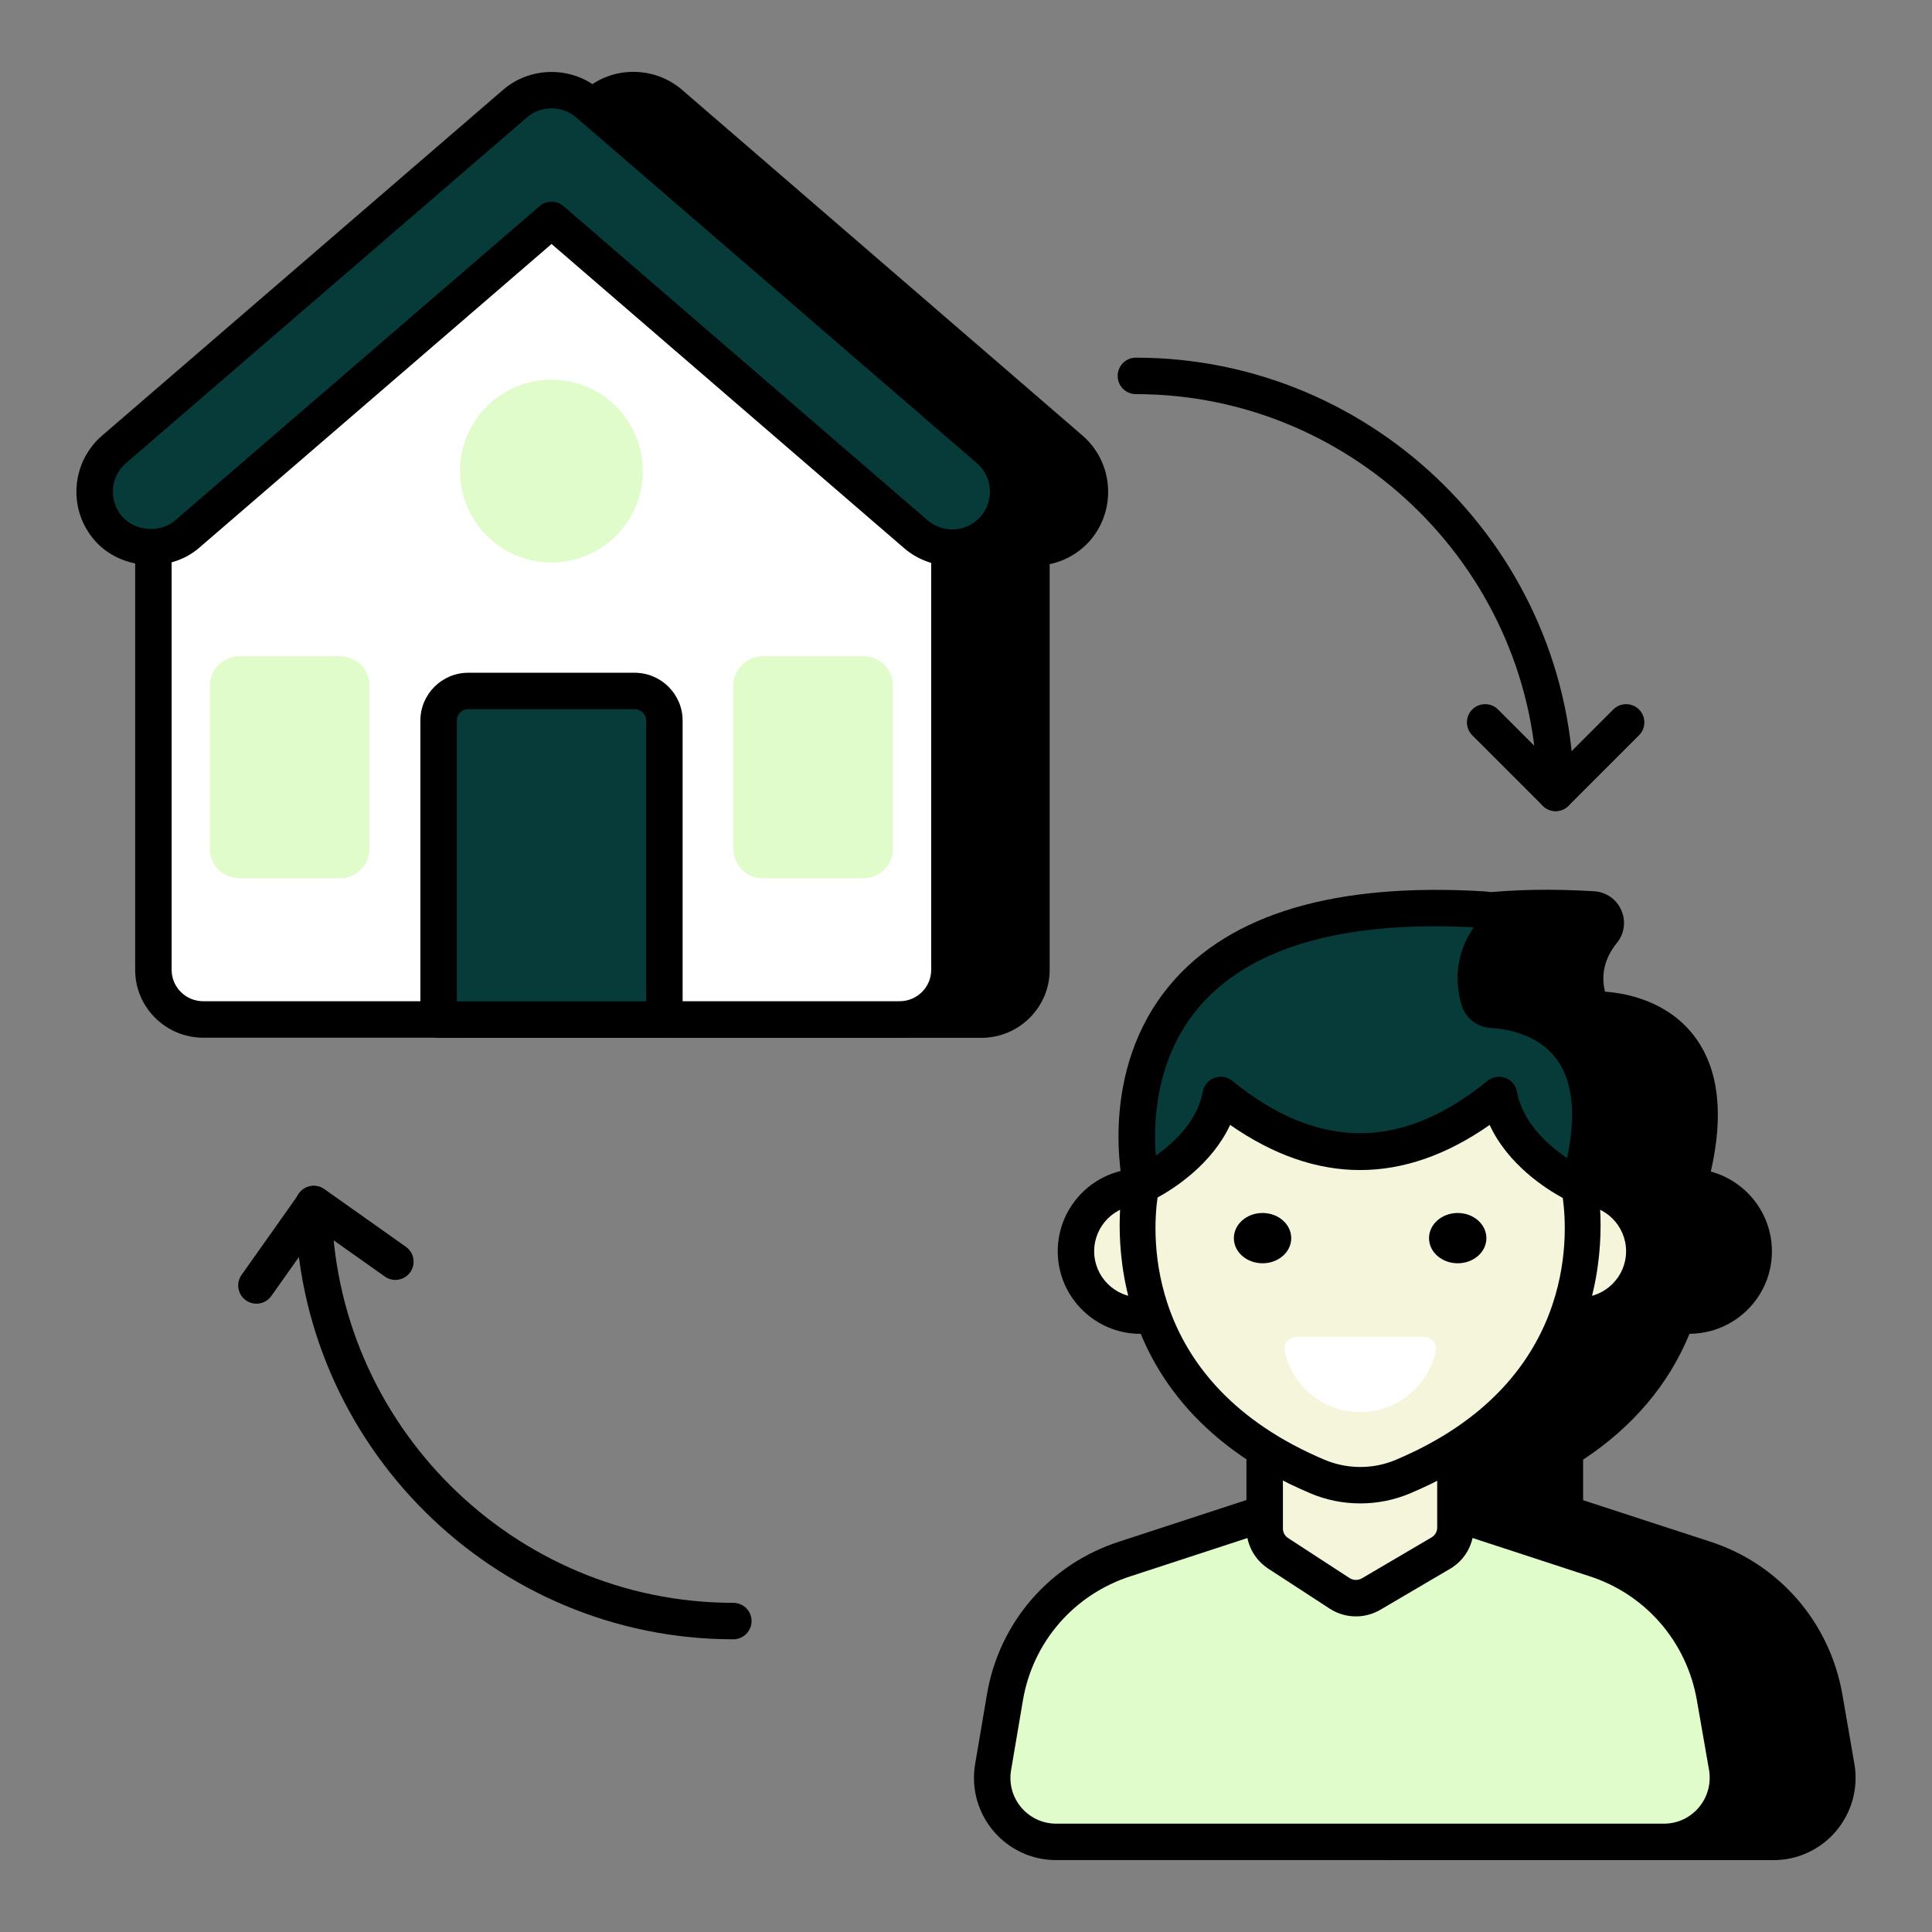 <svg width="56" height="56" viewBox="0 0 56 56" fill="none" xmlns="http://www.w3.org/2000/svg">
<rect x="0" y="0" width="56" height="56" fill="#808080" stroke="none"/>
<path d="M31.036 13.029L19.419 2.999C18.816 2.483 17.91 2.474 17.306 2.999L13.465 6.31V29.553H28.446C29.244 29.553 29.897 28.901 29.897 28.112V15.863C30.374 15.892 30.861 15.707 31.202 15.317C31.786 14.636 31.708 13.613 31.036 13.029Z" fill="black"/>
<path d="M28.446 30.082H13.465C13.173 30.082 12.937 29.845 12.937 29.553V6.31C12.937 6.156 13.004 6.01 13.12 5.91L16.961 2.599C17.753 1.911 18.957 1.91 19.763 2.598L31.381 12.628C31.382 12.629 31.382 12.629 31.383 12.63C32.272 13.404 32.371 14.764 31.603 15.661C31.287 16.021 30.876 16.259 30.425 16.351V28.112C30.425 29.198 29.537 30.082 28.446 30.082ZM13.993 29.025H28.446C28.955 29.025 29.369 28.616 29.369 28.112V15.862C29.369 15.716 29.429 15.577 29.535 15.477C29.641 15.376 29.783 15.322 29.93 15.335C30.273 15.354 30.583 15.222 30.804 14.969C31.192 14.515 31.143 13.822 30.689 13.428L19.074 3.399C18.665 3.049 18.054 3.051 17.653 3.397L13.993 6.553V29.025Z" fill="black"/>
<path d="M27.519 14.28V28.115C27.519 28.905 26.875 29.55 26.075 29.55H5.89C5.091 29.55 4.446 28.905 4.446 28.115V14.28L15.987 4.329L27.519 14.28Z" fill="white"/>
<path d="M26.076 30.078H5.89C4.803 30.078 3.918 29.197 3.918 28.114V14.279C3.918 14.126 3.985 13.98 4.101 13.879L15.642 3.928C15.84 3.756 16.134 3.756 16.332 3.928L27.864 13.879C27.98 13.98 28.047 14.126 28.047 14.279V28.114C28.047 29.197 27.163 30.078 26.076 30.078ZM4.975 14.522V28.114C4.975 28.614 5.385 29.021 5.89 29.021H26.076C26.58 29.021 26.991 28.614 26.991 28.114V14.521L15.987 5.026L4.975 14.522Z" fill="black"/>
<path d="M4.367 15.875C3.911 15.875 3.458 15.684 3.137 15.312C2.552 14.634 2.628 13.609 3.307 13.024L14.928 3.004C15.537 2.478 16.439 2.479 17.047 3.004L28.66 13.024C29.338 13.61 29.413 14.634 28.828 15.312C28.243 15.991 27.218 16.066 26.54 15.481L15.986 6.374L5.425 15.481C5.119 15.745 4.742 15.875 4.367 15.875Z" fill="#073B3A"/>
<path d="M27.597 16.404C27.081 16.404 26.589 16.22 26.195 15.879L15.987 7.072L5.77 15.881C4.911 16.624 3.484 16.521 2.738 15.658C2.362 15.222 2.179 14.666 2.221 14.093C2.264 13.521 2.527 12.998 2.963 12.623L14.583 2.603C15.384 1.913 16.592 1.914 17.392 2.604L29.005 12.624C29.902 13.399 30.003 14.759 29.229 15.656C28.854 16.092 28.331 16.355 27.757 16.397C27.704 16.401 27.65 16.404 27.597 16.404ZM15.987 5.846C16.109 5.846 16.233 5.888 16.332 5.974L26.885 15.08C27.107 15.271 27.388 15.361 27.68 15.344C27.972 15.322 28.238 15.188 28.429 14.967C28.823 14.51 28.772 13.818 28.315 13.425L16.702 3.404C16.295 3.051 15.681 3.053 15.274 3.403L3.652 13.424C3.431 13.614 3.297 13.88 3.275 14.172C3.254 14.463 3.347 14.745 3.537 14.967C3.918 15.406 4.643 15.458 5.08 15.082L15.641 5.974C15.741 5.888 15.864 5.846 15.987 5.846Z" fill="black"/>
<path d="M19.257 20.887V29.552H12.714V20.887C12.714 20.41 13.096 20.028 13.572 20.028H18.394C18.87 20.028 19.257 20.41 19.257 20.887Z" fill="#073B3A"/>
<path d="M19.258 30.081H12.714C12.422 30.081 12.185 29.844 12.185 29.552V20.887C12.185 20.122 12.808 19.5 13.572 19.5H18.394C19.161 19.5 19.786 20.122 19.786 20.887V29.552C19.786 29.844 19.55 30.081 19.258 30.081ZM13.242 29.024H18.73V20.887C18.73 20.705 18.579 20.557 18.394 20.557H13.572C13.387 20.557 13.242 20.702 13.242 20.887V29.024Z" fill="black"/>
<path d="M10.711 19.88V24.597C10.711 25.074 10.328 25.457 9.851 25.457H6.942C6.465 25.457 6.082 25.074 6.082 24.597V19.88C6.082 19.403 6.465 19.02 6.942 19.02H9.851C10.328 19.02 10.711 19.403 10.711 19.88Z" fill="#E1FCCB"/>
<path d="M25.884 19.88V24.597C25.884 25.074 25.502 25.457 25.024 25.457H22.115C21.638 25.457 21.255 25.074 21.255 24.597V19.88C21.255 19.403 21.638 19.02 22.115 19.02H25.024C25.502 19.02 25.884 19.403 25.884 19.88Z" fill="#E1FCCB"/>
<path d="M15.983 16.305C17.447 16.305 18.633 15.118 18.633 13.655C18.633 12.191 17.447 11.005 15.983 11.005C14.52 11.005 13.334 12.191 13.334 13.655C13.334 15.118 14.52 16.305 15.983 16.305Z" fill="#E1FCCB"/>
<path d="M21.256 47.516C14.305 47.516 8.61 41.859 8.561 34.906C8.559 34.614 8.793 34.375 9.085 34.373H9.089C9.379 34.373 9.615 34.607 9.617 34.897C9.663 41.273 14.884 46.459 21.256 46.459C21.548 46.459 21.784 46.695 21.784 46.987C21.784 47.279 21.548 47.516 21.256 47.516Z" fill="black"/>
<path d="M45.091 23.51C44.801 23.51 44.565 23.276 44.563 22.986C44.517 16.61 39.296 11.424 32.924 11.424C32.632 11.424 32.396 11.188 32.396 10.896C32.396 10.604 32.632 10.367 32.924 10.367C39.875 10.367 45.57 16.024 45.62 22.977C45.622 23.27 45.387 23.508 45.095 23.51H45.091Z" fill="black"/>
<path d="M45.091 23.51C44.956 23.51 44.821 23.459 44.718 23.355L42.674 21.312C42.468 21.106 42.468 20.771 42.674 20.565C42.881 20.359 43.215 20.359 43.421 20.565L45.091 22.235L46.761 20.565C46.967 20.359 47.302 20.359 47.508 20.565C47.714 20.771 47.714 21.106 47.508 21.312L45.465 23.355C45.362 23.459 45.227 23.51 45.091 23.51Z" fill="black"/>
<path d="M7.432 37.788C7.327 37.788 7.22 37.758 7.128 37.691C6.889 37.523 6.833 37.193 7.001 36.955L8.67 34.596C8.839 34.358 9.168 34.3 9.406 34.47L11.765 36.139C12.003 36.307 12.06 36.637 11.891 36.875C11.723 37.113 11.393 37.171 11.155 37.001L9.228 35.638L7.864 37.566C7.761 37.711 7.598 37.788 7.432 37.788Z" fill="black"/>
<path d="M53.23 51.223L52.882 49.205C52.554 47.324 51.202 45.76 49.385 45.179L47.81 44.661L45.359 43.869V42.02C47.218 40.868 48.159 39.421 48.624 38.089C48.729 38.121 48.846 38.132 48.962 38.132C49.997 38.132 50.832 37.297 50.832 36.272C50.832 35.236 49.997 34.402 48.962 34.402H48.951C48.941 34.37 48.941 34.36 48.941 34.36C50.23 29.827 47.313 29.309 46.405 29.267C46.257 29.256 46.109 29.151 46.046 29.003C45.771 28.115 46.109 27.428 46.458 26.995C46.658 26.752 46.489 26.382 46.183 26.361C43.652 26.207 41.753 26.478 40.322 26.997V53.389H51.403C52.554 53.389 53.421 52.353 53.23 51.223Z" fill="black"/>
<path d="M51.403 53.917H40.322C40.03 53.917 39.794 53.681 39.794 53.389V26.996C39.794 26.774 39.933 26.575 40.142 26.5C41.767 25.911 43.811 25.687 46.215 25.834C46.563 25.858 46.861 26.071 46.998 26.391C47.133 26.706 47.083 27.068 46.865 27.332C46.515 27.767 46.398 28.243 46.522 28.744C47.1 28.784 48.369 29.001 49.156 30.096C49.82 31.018 49.965 32.316 49.589 33.958C50.611 34.237 51.36 35.169 51.36 36.272C51.36 37.585 50.29 38.655 48.972 38.66C48.367 40.13 47.331 41.355 45.887 42.309V43.484L49.55 44.678C51.559 45.32 53.038 47.02 53.402 49.114L53.751 51.133C53.751 51.134 53.752 51.134 53.752 51.135C53.869 51.83 53.675 52.536 53.22 53.074C52.768 53.61 52.105 53.917 51.403 53.917ZM40.85 52.861H51.403C51.793 52.861 52.162 52.69 52.414 52.392C52.667 52.093 52.775 51.699 52.709 51.311L52.361 49.294C52.069 47.617 50.837 46.199 49.223 45.683L45.196 44.372C44.978 44.301 44.83 44.098 44.83 43.869V42.02C44.83 41.837 44.925 41.667 45.081 41.571C46.577 40.645 47.602 39.415 48.125 37.915C48.217 37.65 48.502 37.505 48.773 37.583C48.806 37.592 48.864 37.604 48.962 37.604C49.702 37.604 50.304 37.006 50.304 36.272C50.304 35.532 49.702 34.93 48.962 34.93C48.735 34.93 48.524 34.786 48.451 34.571C48.432 34.517 48.412 34.417 48.412 34.36C48.412 34.311 48.419 34.262 48.432 34.215C48.881 32.639 48.836 31.46 48.298 30.713C47.742 29.938 46.772 29.812 46.38 29.794C46.017 29.769 45.7 29.539 45.559 29.209C45.295 28.363 45.414 27.573 45.891 26.874C43.918 26.774 42.224 26.944 40.85 27.375V52.861Z" fill="black"/>
<path d="M45.796 38.134C46.826 38.134 47.662 37.298 47.662 36.268C47.662 35.237 46.826 34.402 45.796 34.402C44.765 34.402 43.93 35.237 43.93 36.268C43.93 37.298 44.765 38.134 45.796 38.134Z" fill="#F4F5DB"/>
<path d="M45.796 38.662C44.475 38.662 43.401 37.588 43.401 36.268C43.401 34.948 44.475 33.873 45.796 33.873C47.116 33.873 48.19 34.948 48.19 36.268C48.19 37.588 47.116 38.662 45.796 38.662ZM45.796 34.93C45.058 34.93 44.458 35.531 44.458 36.268C44.458 37.006 45.058 37.606 45.796 37.606C46.533 37.606 47.133 37.006 47.133 36.268C47.133 35.531 46.533 34.93 45.796 34.93Z" fill="black"/>
<path d="M33.053 38.134C34.084 38.134 34.919 37.298 34.919 36.268C34.919 35.237 34.084 34.402 33.053 34.402C32.022 34.402 31.187 35.237 31.187 36.268C31.187 37.298 32.022 38.134 33.053 38.134Z" fill="#F4F5DB"/>
<path d="M33.053 38.662C31.733 38.662 30.659 37.588 30.659 36.268C30.659 34.948 31.733 33.873 33.053 33.873C34.373 33.873 35.447 34.948 35.447 36.268C35.447 37.588 34.373 38.662 33.053 38.662ZM33.053 34.93C32.315 34.93 31.715 35.531 31.715 36.268C31.715 37.006 32.315 37.606 33.053 37.606C33.791 37.606 34.391 37.006 34.391 36.268C34.391 35.531 33.791 34.93 33.053 34.93Z" fill="black"/>
<path d="M48.233 53.388H30.611C29.464 53.388 28.596 52.352 28.785 51.226L29.128 49.21C29.442 47.321 30.8 45.76 32.627 45.179L34.208 44.654L35.342 44.283L36.973 43.758H41.871L44.636 44.661L46.217 45.179C48.037 45.76 49.387 47.321 49.709 49.21L50.059 51.219C50.248 52.352 49.38 53.388 48.233 53.388Z" fill="#E1FCCB"/>
<path d="M48.232 53.916H30.611C29.91 53.916 29.249 53.609 28.796 53.073C28.341 52.536 28.147 51.831 28.264 51.138L28.606 49.121C28.956 47.025 30.436 45.321 32.467 44.676L36.811 43.256C36.863 43.239 36.918 43.23 36.972 43.23H41.871C41.927 43.23 41.982 43.24 42.035 43.256L46.382 44.677C48.396 45.32 49.872 47.023 50.229 49.121L50.58 51.128C50.696 51.829 50.501 52.537 50.046 53.075C49.593 53.61 48.932 53.916 48.232 53.916ZM37.055 44.287L32.793 45.681C31.135 46.207 29.933 47.592 29.648 49.297L29.306 51.314C29.241 51.699 29.349 52.092 29.602 52.391C29.854 52.688 30.222 52.86 30.611 52.86H48.232C48.621 52.86 48.988 52.689 49.239 52.392C49.494 52.092 49.603 51.696 49.538 51.306L49.188 49.301C48.897 47.591 47.697 46.206 46.057 45.683L41.787 44.287H37.055Z" fill="black"/>
<path d="M42.186 41.33V44.276C42.186 44.584 42.025 44.864 41.759 45.018L39.737 46.208C39.457 46.369 39.107 46.362 38.834 46.187L37.05 45.025C36.805 44.864 36.658 44.598 36.658 44.304V41.33C36.658 40.854 37.043 40.469 37.519 40.469H41.325C41.801 40.469 42.186 40.854 42.186 41.33Z" fill="#F4F5DB"/>
<path d="M39.3 46.852C39.038 46.852 38.777 46.778 38.548 46.631L36.761 45.468C36.365 45.207 36.129 44.773 36.129 44.305V41.33C36.129 40.564 36.753 39.941 37.518 39.941H41.325C42.091 39.941 42.715 40.564 42.715 41.33V44.277C42.715 44.776 42.457 45.224 42.025 45.476L40.005 46.663C39.784 46.79 39.541 46.852 39.3 46.852ZM37.518 40.998C37.335 40.998 37.186 41.146 37.186 41.33V44.305C37.186 44.419 37.241 44.518 37.339 44.583L39.122 45.744C39.224 45.809 39.364 45.812 39.475 45.749L41.491 44.564C41.597 44.502 41.658 44.395 41.658 44.277V41.33C41.658 41.146 41.509 40.998 41.325 40.998H37.518Z" fill="black"/>
<path d="M45.772 34.358C42.346 38.652 38.026 38.159 33.086 34.358C33.086 34.358 31.027 25.632 43.008 26.365C43.314 26.383 43.49 26.754 43.286 26.995C42.934 27.431 42.6 28.117 42.878 29.008C42.934 29.156 43.082 29.258 43.231 29.267C44.139 29.314 47.061 29.824 45.772 34.358Z" fill="#073B3A"/>
<path d="M40.204 37.923C37.974 37.923 35.489 36.873 32.764 34.776C32.668 34.702 32.6 34.597 32.572 34.479C32.539 34.34 31.797 31.061 33.926 28.533C35.655 26.481 38.718 25.573 43.04 25.838C43.387 25.858 43.69 26.073 43.828 26.397C43.964 26.715 43.911 27.075 43.69 27.337C43.343 27.766 43.228 28.242 43.354 28.745C43.945 28.79 45.212 29.016 45.992 30.104C46.722 31.125 46.819 32.605 46.28 34.502C46.261 34.569 46.229 34.632 46.185 34.687C44.465 36.843 42.465 37.923 40.204 37.923ZM33.567 34.06C38.466 37.769 42.304 37.784 45.292 34.111C45.709 32.59 45.655 31.449 45.132 30.719C44.578 29.945 43.599 29.816 43.204 29.795C42.836 29.772 42.509 29.53 42.383 29.191C42.069 28.188 42.357 27.407 42.716 26.878C38.886 26.682 36.203 27.471 34.734 29.214C33.2 31.035 33.458 33.402 33.567 34.06Z" fill="black"/>
<path d="M40.664 42.802C39.875 43.132 38.966 43.132 38.178 42.794C31.794 40.09 33.078 34.36 33.078 34.36C33.078 34.36 35.061 33.474 35.384 31.738C38.076 33.921 40.764 33.927 43.45 31.738C43.773 33.474 45.748 34.36 45.748 34.36H45.771C45.771 34.36 47.055 40.105 40.664 42.802Z" fill="#F4F5DB"/>
<path d="M39.428 43.577C38.929 43.577 38.431 43.478 37.969 43.279C31.259 40.438 32.548 34.306 32.562 34.244C32.598 34.082 32.71 33.946 32.861 33.878C32.878 33.87 34.597 33.077 34.864 31.642C34.898 31.459 35.026 31.308 35.201 31.244C35.375 31.176 35.571 31.21 35.716 31.328C38.212 33.353 40.634 33.352 43.116 31.329C43.261 31.213 43.456 31.178 43.632 31.242C43.807 31.308 43.935 31.459 43.969 31.642C44.219 32.988 45.718 33.759 45.937 33.865C46.107 33.926 46.246 34.067 46.286 34.244C46.3 34.306 47.589 40.453 40.868 43.288C40.41 43.481 39.918 43.577 39.428 43.577ZM33.552 34.711C33.4 35.778 33.142 40.087 38.383 42.308C39.042 42.589 39.796 42.594 40.458 42.314C45.686 40.109 45.45 35.815 45.298 34.724C44.813 34.461 43.712 33.761 43.178 32.607C40.685 34.351 38.16 34.35 35.656 32.605C35.129 33.742 34.05 34.438 33.552 34.711Z" fill="black"/>
<path d="M42.253 36.617C42.712 36.617 43.084 36.291 43.084 35.889C43.084 35.486 42.712 35.159 42.253 35.159C41.794 35.159 41.421 35.486 41.421 35.889C41.421 36.291 41.794 36.617 42.253 36.617Z" fill="black"/>
<path d="M36.596 36.617C37.055 36.617 37.427 36.291 37.427 35.889C37.427 35.486 37.055 35.159 36.596 35.159C36.136 35.159 35.764 35.486 35.764 35.889C35.764 36.291 36.136 36.617 36.596 36.617Z" fill="black"/>
<path d="M41.612 39.167C41.395 40.175 40.5 40.931 39.422 40.931C38.351 40.931 37.456 40.175 37.239 39.167C37.19 38.95 37.358 38.748 37.574 38.748H41.27C41.493 38.748 41.661 38.95 41.612 39.167Z" fill="white"/>
</svg>
